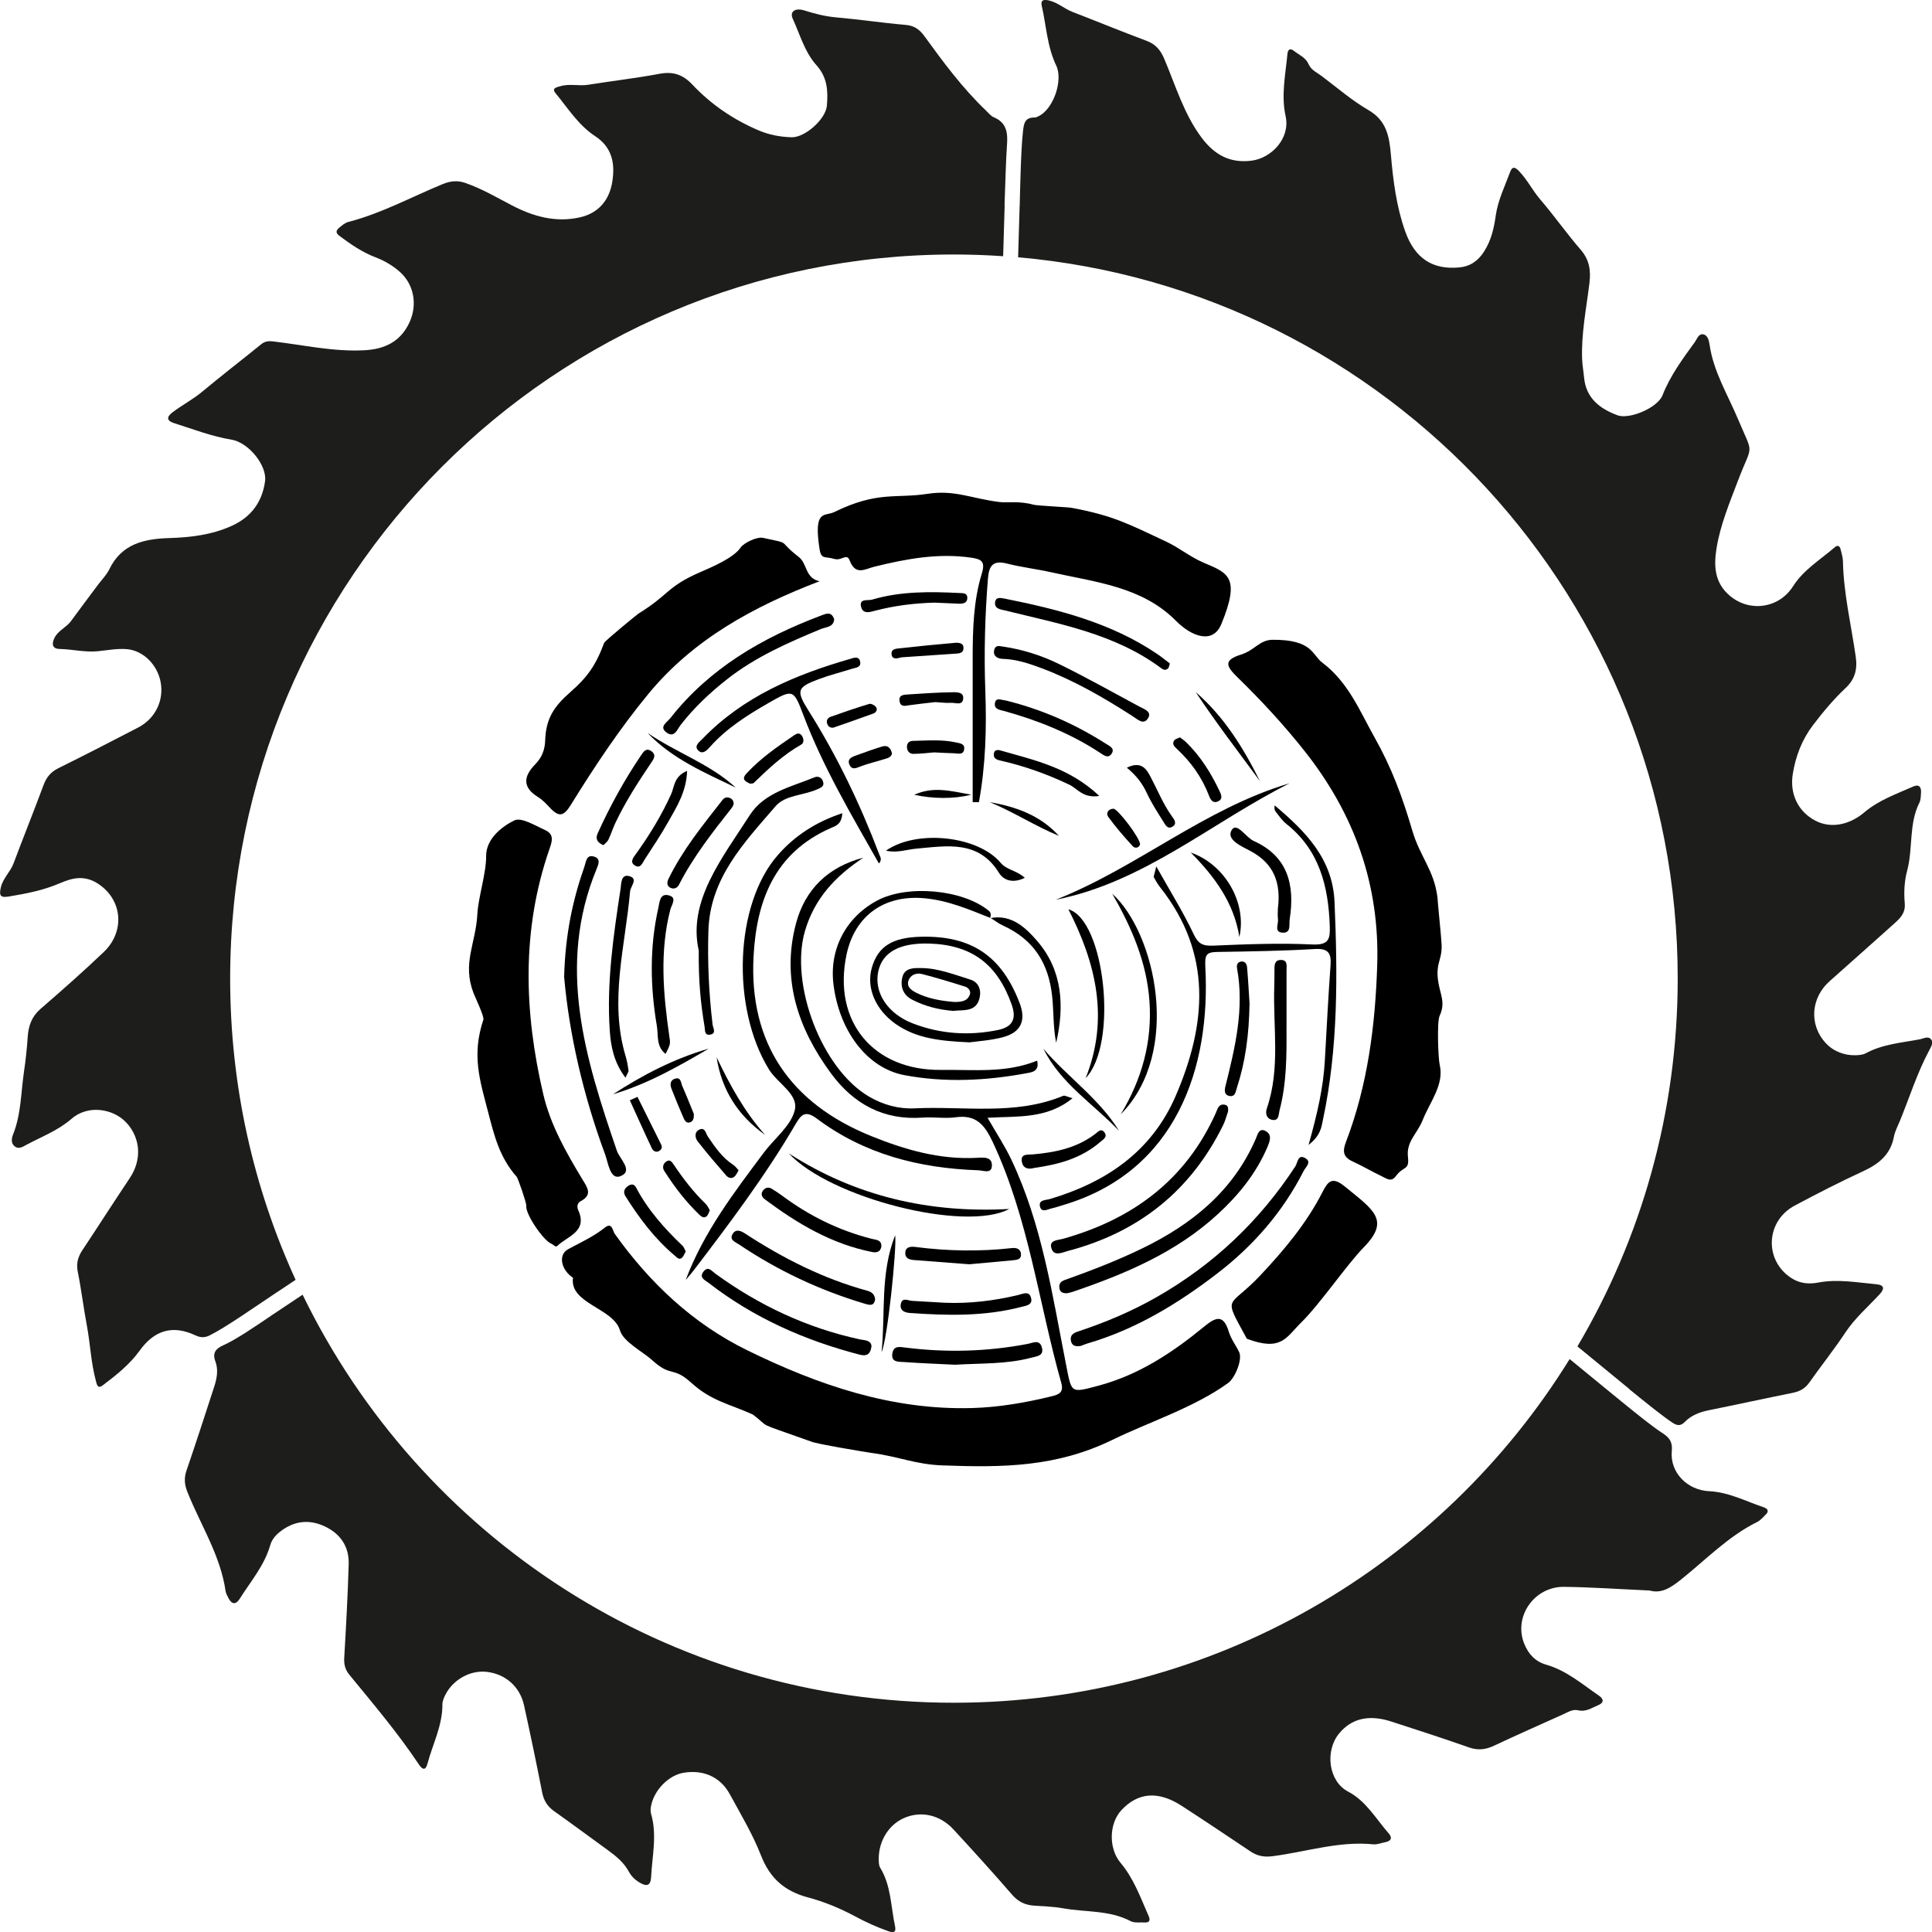 <?xml version="1.0" encoding="UTF-8"?><svg id="a" xmlns="http://www.w3.org/2000/svg" viewBox="0 0 585.08 585.07"><g id="b"><path d="M261.45,259.74c-8.38,5.55-14.77,12.26-17.68,22.21-4.67,16,5.01,41.77,19.45,50.17,4.22,2.46,8.93,3.76,13.72,3.53,15.06-.73,30.45,2.25,45.06-3.8.44-.18,1.15.28,2.8.73-7.82,6.36-16.61,5.39-25.73,5.92,2.64,4.62,5.22,8.51,7.2,12.68,9.3,19.63,12.4,40.94,16.54,61.93,1.75,8.89,1.28,8.8,9.79,6.54,12.16-3.23,22.32-9.93,31.84-17.73,3.48-2.85,5.99-4.31,7.71,1.45.64,2.14,2.11,4.01,3.1,6.06,1.1,2.28-1.27,7.9-3.31,9.38-10.22,7.41-23.9,11.79-35.11,17.25-16.93,8.24-33.03,8.39-51.35,7.72-8.38-.31-13.15-2.67-21.55-3.78-1.43-.19-17.11-2.79-18.3-3.45-18.03-6.41-11.74-3.78-17.7-8.21-7.02-3.17-12.5-4.05-18.52-9.53-5.76-5.23-6.04-1.55-11.91-6.9-2.79-2.55-8.73-5.54-9.76-9.03-2-6.79-15.33-8.05-14.22-15.93-3.48-2.25-4.68-6.9-1.46-8.65,3.78-2.05,7.71-3.82,11.12-6.54,2.21-1.76,2.37,1.03,2.96,1.86,10.64,14.9,23.64,27.21,40.2,35.32,21.42,10.49,43.7,18.15,68.05,17.47,8.12-.23,16.11-1.62,24-3.54,2.25-.55,3.83-1.13,2.99-4.11-6.88-24.36-9.85-49.79-20.81-73.04-2.38-5.05-4.99-8.23-11.12-7.37-3.26.46-6.66-.14-9.98.1-11.93.88-21-4.13-27.83-13.41-10-13.58-15.05-28.54-10.59-45.36,2.75-10.39,9.76-17.16,20.4-19.94Z"/><path d="M436.47,284.77c.67,5.71-1.73,6.32-.99,12.03.56,4.3,2.41,6.67.5,10.81-.89,1.91-.41,13.05,0,14.78,1.44,6.06-2.88,11.16-5.13,16.79-1.7,4.26-5,6.45-4.47,11.18.48,4.2-1.36,2.66-3.66,5.81-1.42,1.94-2.82.73-4.22.07-3-1.42-5.85-3.13-8.87-4.51-2.94-1.35-3.1-3.09-2-5.96,6.56-17.18,8.84-35.11,9.44-53.37.8-24.38-6.84-45.77-21.91-64.85-6.31-7.98-13.19-15.41-20.45-22.49-3.35-3.27-4.32-5.13,1.14-6.84,4.11-1.28,5.6-4.44,9.52-4.47,12.14-.09,11.98,4.59,15.05,6.9,7.94,5.97,11.44,14.83,15.71,22.41,5.31,9.41,8.48,17.99,11.58,28.51,2.34,7.95,6.57,11.87,7.61,20.2-.07,0,1.22,12.97,1.16,12.98Z"/><path d="M294.56,242.9c0-14.52-.02-29.04,0-43.56.01-8.66.22-17.37,2.78-25.7,1.09-3.57-.12-4.3-3.12-4.74-10.08-1.49-19.81.34-29.52,2.74-2.68.66-5.6,2.79-7.39-1.91-.91-2.37-2.37.23-4.7-.48-2.81-.85-3.92.29-4.43-3.03-1.86-12.16,1.58-9.74,4.43-11.14,13.18-6.45,18.64-4.04,28.26-5.53,8.3-1.28,13.24,1.43,21.88,2.49,2.3.28,5.87-.41,10.31.82.99.27,10.48.74,11.43.92,12.52,2.35,16.95,4.74,28.53,10.17,4.23,1.98,7.23,4.65,11.66,6.53,7.19,3.05,11.04,4.31,5.18,18.53-2.52,6.12-8.91,3.87-13.78-1.04-10.25-10.34-24.38-11.68-37.71-14.66-4.44-.99-8.99-1.52-13.39-2.63-4.18-1.06-5.46.48-5.79,4.48-.92,11.34-1.21,22.67-.8,34.05.41,11.29.1,22.57-1.94,33.71-.64,0-1.27,0-1.91,0Z"/><path d="M159.37,365.1c.09-.82-2.52-8.31-2.89-8.72-5.2-5.83-6.85-12.63-8.6-19.37-2.55-9.84-5.11-17.36-1.49-28.25.3-.89-2.63-7.09-2.98-7.99-3.51-9.14.69-14.92,1.16-24.04.24-4.78,2.7-12.42,2.65-17.45-.05-5.25,4.8-8.99,8.49-10.81,2.16-1.07,6.21,1.49,9.34,2.89,2.93,1.31,2.1,3.57,1.33,5.8-8.5,24.55-7.67,49.4-1.85,74.25,2.17,9.27,6.92,17.6,11.84,25.75,1.42,2.34,3.24,4.64-.54,6.62-1,.52-1.19,1.65-.71,2.72,2.93,6.54-3.31,7.82-6.4,10.86-.45.44-1.2-.51-1.82-.75-2.19-.84-7.81-8.77-7.53-11.5Z"/><path d="M248.19,176.02c-20.24,7.76-38.27,17.64-51.86,34.14-8.69,10.55-16.25,21.93-23.42,33.52-2.19,3.55-3.61,3.84-6.28,1.03-1.14-1.2-2.29-2.47-3.68-3.32-4.91-3.01-4.35-6.38-.84-9.96,2-2.04,2.9-4.38,2.99-7.21.22-6.66,2.69-10.3,7.58-14.59,5.17-4.52,7.72-8.06,10.29-14.98.21-.55,9.89-8.53,10.38-8.83,9.47-5.84,8.47-8.1,18.79-12.59,3.28-1.42,10-4.25,12.13-7.39.99-1.46,4.98-3.35,6.78-2.96,9.1,1.97,3.97.47,10.84,5.79,2.65,2.05,1.89,6.45,6.29,7.34Z"/><path d="M377.6,405.44c-7.43-13.73-5.71-8.81,4.07-19.21,7.24-7.7,14.01-15.78,18.84-25.25,1.67-3.28,2.94-4.77,6.73-1.68,8.67,7.09,13.79,10.13,5.92,18.25-5.67,5.85-13.21,17.15-19.18,23.02-4.47,4.39-5.87,8.8-16.37,4.86Z"/><path d="M207.66,387.6c5.5-14.58,14.67-26.51,23.66-38.55,3.21-4.3,8.23-8.11,9.37-12.87,1.17-4.85-5.23-8.08-7.85-12.36-11.46-18.7-10.38-49.94,2.72-64.88,5.1-5.82,11.44-9.99,19.52-12.67-.18,3.4-2.07,3.88-3.34,4.43-17.2,7.49-22.66,22.09-23.54,39.05-1.36,26.01,11.04,44.36,35.62,54.29,10.32,4.17,20.76,7.18,32.02,6.59,2.07-.11,4.75-.4,4.53,2.57-.17,2.34-2.66,1.25-4.1,1.2-17.81-.6-34.51-4.84-48.94-15.67-3.59-2.7-4.84-.98-6.49,1.85-9.09,15.55-19.91,29.91-30.82,44.2-.74.97-1.57,1.88-2.35,2.82Z"/><path d="M350.16,262.38c4.3,7.67,8.2,13.91,11.32,20.51,1.44,3.05,2.87,3.62,6.03,3.48,9.96-.43,19.96-.82,29.91-.35,5.07.24,5.42-1.73,5.28-5.66-.43-11.98-3.13-22.9-13.13-30.84-1.28-1.01-2.24-2.44-3.26-3.73-.35-.45-.46-1.09-.28-1.88,9.19,7.77,17.54,16.03,18.11,29.19.95,22.11,1.13,44.17-3.5,65.99-.49,2.33-.7,4.77-4.36,7.63,2.64-9.41,4.46-17.31,4.92-25.41.55-9.69,1.04-19.39,1.74-29.07.27-3.71-.79-5.08-4.84-4.84-9.75.58-19.53.73-29.29.88-3.46.05-4,.73-3.79,4.64,1.6,30.18-8.62,61.73-42.91,71.97-1.19.36-2.38.77-3.59,1.04-1.3.29-3.17,1.47-3.6-.66-.39-1.96,1.73-1.78,3.05-2.17,17.12-5.09,30.85-14.47,38.08-31.24,9.35-21.7,11.13-43.06-4.63-63.05-.76-.97-1.4-2.04-1.99-3.12-.14-.26.14-.76.73-3.3Z"/><path d="M327.42,407.56c-1.96.42-2.93-.21-3.13-1.68-.25-1.89,1.22-2.35,2.65-2.82,8.09-2.69,15.87-6,23.3-10.23,17.26-9.84,31.21-23.07,42.04-39.62.72-1.1.77-4,3.22-2.34,1.7,1.15-.1,2.56-.69,3.71-6.28,12.39-15.25,22.69-26.19,31.08-11.89,9.13-24.67,16.93-39.3,21.19-.79.23-1.55.58-1.9.71Z"/><path d="M170.84,295.83c.35-12.87,2.6-23.3,6.17-33.47.51-1.45.54-3.72,2.99-2.92,1.96.64,1.24,2.35.69,3.67-12.18,29.48-3.46,57.42,6.12,85.37.85,2.49,5.07,6.09,1.14,7.69-3.19,1.3-3.75-4.01-4.68-6.52-6.69-18.04-10.93-36.66-12.43-53.83Z"/><path d="M266.17,261.5c-8.38-14.78-16.95-29.25-22.92-45.05-2.9-7.68-3.12-7.8-10.34-3.66-6.48,3.72-12.8,7.68-17.84,13.33-.95,1.07-2.27,2.51-3.61,1.15-1.38-1.4.31-2.52,1.26-3.51,12.33-12.8,28.07-19.42,44.78-24.23,1.02-.29,2.64-1,2.99.87.33,1.75-1.32,1.77-2.43,2.12-3.36,1.06-6.79,1.91-10.08,3.14-6.59,2.45-6.98,3.44-3.15,9.52,8.71,13.82,15.71,28.45,21.49,43.68.28.75.87,1.45-.16,2.64Z"/><path d="M299.93,277.99c-6.53-2.6-12.94-5.36-20.15-5.98-12.01-1.04-20.96,5.29-23.44,17.16-4.21,20.21,8.11,35.12,28.81,34.84,9.66-.13,19.43,1.06,28.94-2.81.72,3.24-1.52,3.5-3.1,3.79-12.32,2.31-24.84,2.91-37.08.61-11.6-2.19-19.83-13.74-21.51-27.54-1.29-10.59,3.73-20.22,13.2-25.32,9.14-4.92,25.93-3.41,33.84,3.07.75.61.67,1.43.39,2.25l.1-.07Z"/><path d="M323.17,391.64c-1.32.04-2.19-.31-2.35-1.59-.25-2,1.32-2.31,2.66-2.79,7.61-2.73,15.11-5.65,22.41-9.19,15.2-7.37,27.58-17.44,34.44-33.27.51-1.17.92-3.32,2.87-2.32,2.14,1.1,1.37,3.12.62,4.89-3.38,7.94-8.69,14.49-14.98,20.28-12.61,11.62-28.03,18.13-44.01,23.57-.59.2-1.2.3-1.65.41Z"/><path d="M293.57,315.66c-8.98-.4-16.15-1.2-22.38-5.6-6.08-4.31-8.92-10.97-7.16-17.02,1.87-6.45,6.18-9.15,14.92-9.36,15.23-.36,24.4,5.82,29.85,20.13,2,5.27.37,8.89-5.21,10.33-3.78.97-7.75,1.2-10.02,1.53ZM281.35,285.75c-8.91-.27-14.16,2.62-15.39,8.48-1.34,6.33,2.84,12.75,10.45,15.69,8.36,3.22,16.98,3.8,25.76,2.01,4.5-.92,5.72-3.4,4.21-7.68-4.36-12.32-12.1-18.11-25.03-18.51Z"/><path d="M211.61,287.86c-3.37-14.91,6.93-27.76,15.48-41.05,4.4-6.83,12.51-8.5,19.57-11.41,1.07-.44,2.1,0,2.53,1.11.63,1.63-.56,2.01-1.78,2.56-4.16,1.85-9.62,1.67-12.55,5.09-9.49,11.03-19.85,21.72-20.33,37.71-.29,9.52.14,18.97,1.27,28.41.13,1.05,1.24,2.65-.67,3.03-1.87.37-1.58-1.36-1.77-2.49-1.13-6.73-1.85-13.5-1.75-22.95Z"/><path d="M371.89,336.64c-.48,1.35-.83,2.77-1.46,4.05-9.77,19.89-25.56,32.5-47.04,38.15-1.67.44-4.05,1.69-4.91-.6-1.02-2.74,1.83-2.64,3.45-3.09,21.07-5.91,37.13-17.8,46.24-38.04.57-1.28.86-2.99,2.86-2.53.98.22.95,1.18.86,2.07Z"/><path d="M319.73,272.47c24.68-9.75,45.16-27.69,70.81-35.26-23.6,11.84-44.02,29.94-70.81,35.26Z"/><path d="M252.62,187.49c-.14,2.49-2.54,2.38-4.05,3.01-9.96,4.13-19.8,8.45-28.35,15.17-5.23,4.11-10.02,8.62-14.11,13.88-1,1.29-1.83,3.97-4.15,2.36-2.56-1.78,0-3.11,1.03-4.42,11.88-15.14,27.85-24.36,45.58-31.05,1.66-.63,3.16-1.36,4.05,1.06Z"/><path d="M263.92,407.76c-.4,2.63-1.66,2.98-3.66,2.46-16.65-4.33-32.08-11.17-45.71-21.75-.99-.77-2.93-1.5-1.53-3.35,1.4-1.84,2.46-.26,3.58.56,13.21,9.62,27.71,16.44,43.77,19.93,1.36.29,3.52.18,3.54,2.15Z"/><path d="M354.27,200.92c-.21.65-.23,1.11-.46,1.39-.66.8-1.43.59-2.15.05-14.03-10.46-30.86-13.42-47.29-17.49-1.33-.33-3.2-.45-3.03-2.4.15-1.67,1.5-1.47,2.84-1.2,16.28,3.26,32.26,7.31,46.25,16.77,1.34.91,2.6,1.94,3.83,2.87Z"/><path d="M189.42,326.37c-3.56-4.68-4.44-9.59-4.76-14.27-.98-14.42,1.09-28.69,3.27-42.91.24-1.58.06-4.58,2.66-3.86,2.78.78.36,3.02.22,4.63-1.46,16.65-6.41,33.21-1.31,50.03.41,1.37.64,2.8.85,4.21.05.33-.29.73-.93,2.16Z"/><path d="M289.22,413.29c-5.01-.25-10.19-.44-15.36-.81-1.67-.12-4.17.19-3.59-2.77.44-2.24,2.21-1.83,3.95-1.61,12.41,1.56,24.76,1.23,37.06-1.13,1.43-.27,3.46-1.44,4.19.93.83,2.71-1.37,2.79-3.22,3.28-7.51,1.99-15.21,1.63-23.03,2.11Z"/><path d="M389.6,311.17c.05,8.42.06,16.87-2.11,25.09-.3,1.15-.12,3.36-2.32,2.85-1.69-.4-2.03-1.99-1.5-3.52,4.12-12.05,1.82-24.48,2.22-36.74.05-1.65.06-3.29.06-4.94,0-1.46-.09-3.17,1.91-3.2,2.18-.03,1.75,1.79,1.75,3.19,0,5.76,0,11.52,0,17.28Z"/><path d="M265.02,393.45c-.32,2.2-1.67,1.79-3.2,1.34-13.6-4.05-26.28-10.02-38.03-17.93-1.08-.73-3.05-1.35-1.9-3.21,1.03-1.67,2.67-.8,3.84-.03,11.51,7.5,23.65,13.65,36.98,17.28,1.39.38,2.14,1.15,2.31,2.55Z"/><path d="M201.58,319.17c-2.93-2.23-2.17-5.63-2.66-8.49-2.02-11.9-2.23-23.83.44-35.69.38-1.69.43-4.41,2.94-3.9,2.95.61,1.1,2.8.67,4.47-3.23,12.66-2.12,25.37-.3,38.07.35,2.44.48,2.42-1.1,5.52Z"/><path d="M305.63,366.12c-13.23,7.12-54.24-3.32-66.75-16.83,20.32,13.08,42.71,18.15,66.75,16.83Z"/><path d="M339.42,337.43c6.42-10.69,9.53-21.95,8.68-34.22-.82-11.81-5.42-22.39-11.27-32.56,13.15,11.89,21.13,48,2.59,66.79Z"/><path d="M303.59,195.78c6.5.96,12.05,2.83,17.26,5.38,8.2,4.02,16.16,8.51,24.21,12.83,1.39.75,3.76,1.47,2.68,3.4-1.34,2.37-3.21.48-4.69-.47-8.73-5.62-17.69-10.81-27.45-14.5-3.89-1.47-7.8-2.78-12.04-2.9-1.59-.05-2.96-.96-2.45-2.79.45-1.64,2.01-.93,2.48-.94Z"/><path d="M266.9,377.56c-.32,1.59-1.44,1.86-2.8,1.59-12.26-2.42-22.65-8.62-32.47-15.95-.99-.74-1.28-1.65-.59-2.62.65-.91,1.65-1.23,2.71-.56,1.05.66,2.1,1.32,3.09,2.06,8.2,6.11,17.2,10.56,27.15,13.08,1.36.34,3.04.27,2.91,2.39Z"/><path d="M286.17,394.52c7.49.3,14.85-.6,22.12-2.33,1.52-.36,3.49-1.45,4,1.07.4,1.97-1.65,2.17-2.91,2.5-11.16,2.93-22.51,2.67-33.89,1.85-1.65-.12-2.99-.81-2.71-2.59.35-2.3,2.18-1.14,3.47-1.07,3.31.17,6.61.38,9.92.57Z"/><path d="M328.77,326.51c7.18-17.99,3.17-34.73-5.22-51.14,11.02,3.12,15.19,40.77,5.22,51.14Z"/><path d="M293.41,382.86c-5.84-.45-11.21-.88-16.59-1.27-1.37-.1-2.64-.5-2.67-1.98-.05-2.04,1.6-2.18,3.09-1.98,9.73,1.25,19.47,1.43,29.23.33,1.36-.15,2.61.26,2.72,1.8.12,1.7-1.29,1.79-2.56,1.91-4.55.41-9.09.83-13.21,1.21Z"/><path d="M378.41,303.78c-.16,9.69-1.27,17.81-3.85,25.69-.36,1.11-.47,2.71-2.16,2.45-1.57-.24-1.65-1.53-1.32-2.87,2.95-11.77,5.79-23.56,3.54-35.84-.15-.81.03-1.72.98-1.96,1.32-.34,1.97.59,2.06,1.66.35,4.1.57,8.21.74,10.88Z"/><path d="M304.58,212.13c10.74,2.64,20.94,7.08,30.42,13.16.93.59,2.58,1.27,1.76,2.75-1.04,1.87-2.41.73-3.64-.07-8.91-5.86-18.68-9.76-28.91-12.62-1.41-.39-3.21-.5-2.9-2.43.3-1.86,1.91-.89,3.27-.79Z"/><path d="M386.98,275.25c1.02-8.02-1.26-13.76-8.29-17.53-2.58-1.38-7.5-3.43-5.68-6.37,1.55-2.52,4.23,2.23,6.67,3.33,10.4,4.67,12.48,13.41,10.89,23.67-.26,1.65.56,4.34-2.3,4.08-2.47-.22-1.07-2.6-1.25-4.03-.15-1.21-.03-2.46-.03-3.14Z"/><path d="M222.18,243.54c-.18.37-.31.78-.56,1.09-5.86,7.44-11.7,14.88-16.03,23.35-.52,1.01-1.61,1.39-2.64.83-1.1-.61-.97-1.7-.49-2.68,4.27-8.75,10.38-16.26,16.34-23.88.55-.7,1.31-.97,2.19-.61.85.34,1.23,1,1.18,1.91Z"/><path d="M182.73,255.95c-1.9-.78-2.46-1.97-1.74-3.56,3.74-8.28,8.11-16.22,13.21-23.75.68-1,1.46-2.21,2.95-1.23,1.82,1.19.74,2.56-.04,3.71-3.93,5.82-7.73,11.72-10.74,18.07-.79,1.67-1.34,3.46-2.14,5.13-.32.66-1.03,1.14-1.5,1.63Z"/><path d="M282.93,182.5c-6.04.18-12,.89-17.84,2.43-1.64.43-3.62,1.1-4.26-.97-.87-2.84,2.02-2,3.22-2.36,8.68-2.57,17.61-2.46,26.55-2.01.99.05,2.28-.05,2.34,1.34.07,1.65-1.2,1.94-2.55,1.89-2.49-.09-4.98-.21-7.47-.32Z"/><path d="M310.35,265.84c-3.72,1.82-6.49.66-7.81-1.49-6.19-10.02-15.73-8.17-24.96-7.36-2.99.26-5.9,1.41-9.28.62,9.28-6.5,27.86-4.51,34.73,3.68,1.86,2.22,4.77,2.23,7.32,4.55Z"/><path d="M207.66,379.01c-.4.67-.66,1.54-1.25,1.97-.82.61-1.45-.22-2.06-.73-6.05-5.06-10.69-11.28-14.87-17.87-.78-1.22-.6-2.26.63-3.16,1.04-.76,1.93-.7,2.51.4,3.57,6.79,8.6,12.42,14.11,17.68.41.39.57,1.03.94,1.71Z"/><path d="M299.82,278.06c6.53-1.35,10.96,3.07,14.3,6.93,7.67,8.88,8.28,19.74,5.73,30.8-.94-4.59-.72-9.31-1.21-13.99-1.07-10.23-5.68-17.35-15.04-21.58-1.28-.58-2.4-1.5-3.63-2.24-.03.02-.14.09-.14.09Z"/><path d="M208.08,233.45c-.21,6.28-3.09,10.78-5.66,15.34-2.22,3.95-4.74,7.74-7.22,11.54-.61.93-1.15,2.67-2.7,1.9-2.02-1.01-.68-2.57.07-3.61,4.12-5.72,7.76-11.69,10.67-18.11,1.04-2.29.79-5.37,4.84-7.06Z"/><path d="M332.9,241.04c-4.95.77-6.59-2.22-9.03-3.39-6.59-3.14-13.4-5.59-20.51-7.23-1.18-.27-2.6-.48-2.38-2.21.13-1.06,1.04-1.22,1.87-.98,10.23,2.94,20.83,5.11,30.05,13.8Z"/><path d="M313.26,353.68c-2.18.63-3.44-.08-3.77-1.69-.57-2.71,1.71-2.27,3.2-2.39,6.88-.59,13.47-1.94,19.1-6.29.69-.53,1.64-1.69,2.61-.47,1.16,1.46-.31,2.21-1.16,2.95-5.84,5.09-12.99,6.91-19.97,7.89Z"/><path d="M360.61,258.18c10.33,3.59,17.04,15.18,14.72,25.58-1.66-10.46-7.59-18.37-14.72-25.58Z"/><path d="M266.97,409.45c1.21-11.63-.5-23.65,4.12-35.39.52,3.9-2.34,31.8-4.12,35.39Z"/><path d="M357.34,223.3c.65.51,1.34.95,1.9,1.51,4.34,4.24,7.49,9.3,10.07,14.72.48,1,1.17,2.46-.48,3.17-1.59.69-2.26-.59-2.7-1.74-2.11-5.5-5.41-10.16-9.72-14.16-.76-.71-1.58-1.49-.8-2.59.31-.43,1.03-.56,1.72-.91Z"/><path d="M214.97,366.51c-.38.76-.52,1.44-.94,1.8-.72.62-1.45.31-2.12-.33-4.18-3.99-7.67-8.54-10.75-13.39-.56-.88-.48-2,.49-2.75,1.21-.94,1.84.05,2.39.87,2.87,4.25,5.96,8.31,9.68,11.88.55.53.86,1.31,1.25,1.93Z"/><path d="M227.17,237.33c-1.42-.64-2.75-1.3-1.13-3.06,4.23-4.61,9.35-8.13,14.49-11.63.64-.44,1.53-.84,2.2.02.72.91.82,2.3-.04,2.79-5.46,3.1-9.97,7.32-14.41,11.64-.23.23-.74.17-1.11.24Z"/><path d="M316,317.63c7.32,8.53,16.87,15.09,22.9,24.84-7.76-8.16-17.67-14.3-22.9-24.84Z"/><path d="M272.93,199.07c-1.16.33-2.73.79-2.93-.92-.2-1.72,1.52-1.71,2.6-1.83,5.51-.63,11.03-1.16,16.55-1.64,1.21-.11,2.75.02,2.63,1.71-.11,1.6-1.66,1.5-2.86,1.59-5.33.37-10.66.73-15.99,1.09Z"/><path d="M185.65,331.38c9.05-5.87,18.53-10.82,28.98-13.81-9.26,5.42-18.58,10.72-28.98,13.81Z"/><path d="M283.24,212.62c-2.01.24-4.89.53-7.75.93-1.23.17-2.65.67-3.03-1-.51-2.24,1.4-2.16,2.75-2.26,4.33-.3,8.67-.57,13.01-.65,1.33-.03,3.51-.12,3.48,1.68-.03,2.6-2.43,1.39-3.86,1.52-1.22.11-2.48-.1-4.6-.22Z"/><path d="M381.55,236.55c-6.53-8.9-13.31-17.7-19.45-26.96,8.59,7.44,14.44,16.87,19.45,26.96Z"/><path d="M341.25,232.49c4.44-2.18,5.99.52,7.17,2.74,2.12,4,3.79,8.23,6.46,11.95.66.91,1.73,2.24.18,3.17-1.53.92-2.22-.69-2.81-1.62-1.76-2.78-3.55-5.57-4.94-8.54-1.31-2.83-3.08-5.24-6.06-7.7Z"/><path d="M196.12,221.97c8.69,5.97,18.89,9.36,26.7,16.55-9.51-4.58-19.28-8.73-26.7-16.55Z"/><path d="M217.02,320.18c4.03,8.45,8.44,16.52,14.68,23.5-8.22-5.81-13.19-13.65-14.68-23.5Z"/><path d="M282.86,227.85c-1.72.14-3.99.43-6.26.45-1.08.01-1.89-.77-1.94-2-.06-1.27.66-1.92,1.85-1.94,4.35-.08,8.71-.48,13.01.48,1.15.26,2.72.34,2.46,2.09-.27,1.82-1.82,1.21-2.96,1.19-1.87-.04-3.73-.16-6.15-.27Z"/><path d="M223.68,354.4c-.48.79-.7,1.37-1.11,1.78-.93.94-1.98.58-2.67-.22-2.94-3.38-5.87-6.78-8.62-10.32-.9-1.16-1.03-2.97.68-3.63,1.58-.62,1.79,1.27,2.39,2.15,2.18,3.23,4.35,6.43,7.72,8.61.62.4,1.07,1.08,1.6,1.63Z"/><path d="M299.78,242.94c7.97,1.36,15.33,4.04,20.9,10.19-7.18-2.95-13.69-7.22-20.9-10.19Z"/><path d="M252.34,220.37c-1.06.07-1.61-.45-1.87-1.32-.28-.97.26-1.69,1.03-1.96,3.88-1.39,7.79-2.73,11.73-3.92.55-.17,1.61.39,2.03.92.59.76.07,1.68-.75,1.98-4.06,1.5-8.16,2.9-12.17,4.3Z"/><path d="M193.05,332.17c2.39,4.81,4.78,9.62,7.17,14.43.45.9.08,1.59-.72,2.01-.93.49-1.76-.16-2.06-.79-2.3-4.84-4.48-9.74-6.7-14.62.77-.34,1.54-.69,2.31-1.03Z"/><path d="M270.14,228.23c-.34,1.2-1.42,1.37-2.34,1.67-2.34.74-4.75,1.28-7.04,2.14-1.42.53-2.77,1.34-3.56-.57-.63-1.53.6-2.17,1.81-2.6,2.7-.96,5.39-1.98,8.14-2.8,1.77-.53,2.64.56,2.99,2.16Z"/><path d="M345.23,255.74c-.27,1.04-1.5,1.26-2.16.55-2.62-2.83-5.15-5.77-7.43-8.88-.82-1.11-.07-2.44,1.54-2.5,1.3-.05,8.26,9.14,8.06,10.83Z"/><path d="M210.12,337.36c.06,1.07-.11,2.23-1.21,2.55-1.24.36-1.69-.85-2.07-1.73-1.22-2.81-2.4-5.64-3.5-8.5-.48-1.25-.39-2.59,1.12-3.03,1.82-.52,1.72,1.27,2.15,2.22,1.24,2.8,2.35,5.65,3.52,8.49Z"/><path d="M294.13,240.66c-5.36,1.37-11.77,1.25-17.27.02,5.77-2.55,10.59-1.24,17.27-.02Z"/><path d="M288.63,306.13c-4.32-.34-8.51-1.38-12.39-3.39-2.71-1.4-3.68-3.9-2.98-6.78.7-2.9,3.44-2.81,5.57-2.8,5.22,0,10.08,1.97,14.99,3.48,2.49.76,3.4,3.03,2.85,5.49-.99,4.46-4.82,3.62-8.04,4.01ZM289.05,303.44c1.9-.03,3.86-.11,4.65-2.22.4-1.09-.42-2.11-1.42-2.43-4.33-1.37-8.68-2.69-13.08-3.82-1.71-.44-3.52.26-4.09,2.02-.63,1.94,1.02,2.99,2.51,3.72,3.59,1.77,7.47,2.4,11.43,2.73Z"/></g><path d="M63.52,404.39c4.87-2.42,13.26-8.35,20.57-13.21,0,0,0,.01,0,.02l5.43-3.62c-12.72-27.78-19.82-58.67-19.82-91.23,0-121.11,98.12-219.28,219.15-219.28,5.02,0,10,.18,14.94.52l.46-15.44s-.03,0-.04,0c.23-6.99.47-14.61.74-18.18.28-3.7-.06-6.83-4.02-8.47-.89-.37-1.57-1.28-2.3-1.98-7.11-6.78-12.93-14.64-18.67-22.55-1.48-2.04-3.07-3.21-5.7-3.43-7.07-.61-14.11-1.67-21.18-2.29-3.24-.29-6.4-1.11-9.5-2.09-2.84-.89-4.47.41-3.52,2.48,2.2,4.8,3.62,10.13,7.19,14.1,3.35,3.72,3.54,7.87,3.16,12.27-.36,4.12-6.68,9.69-10.71,9.56-3.47-.11-6.84-.74-10.09-2.14-7.6-3.26-14.29-7.81-19.94-13.82-2.76-2.93-5.74-4.04-9.83-3.28-7.2,1.35-14.48,2.18-21.72,3.34-2.83.45-5.7-.41-8.49.45-1.01.31-2.68.53-1.39,2.1,3.74,4.55,6.96,9.71,11.95,12.98,5.34,3.49,6.1,8.53,5.22,13.92-.87,5.35-4.01,9.34-9.62,10.66-7.45,1.74-14.33-.21-20.89-3.65-4.6-2.41-9.09-5.04-14.02-6.74-2.34-.81-4.45-.6-6.78.35-9.49,3.89-18.55,8.88-28.57,11.46-1.11.29-1.95,1.06-2.82,1.78-1.03.86-1.07,1.59.06,2.43,3.43,2.57,6.93,4.99,10.99,6.53,2.66,1.01,5.15,2.47,7.27,4.34,4.39,3.86,5.4,10.03,3.02,15.25-2.71,5.94-7.54,8.21-13.68,8.54-9.34.5-18.42-1.59-27.6-2.67-1.41-.17-2.52-.08-3.67.85-5.93,4.81-11.98,9.47-17.84,14.35-2.83,2.36-6.08,4.05-8.99,6.25-1.77,1.34-2,2.52.51,3.31,5.72,1.81,11.32,4,17.29,4.97,5.22.85,10.84,7.84,10.2,12.58-.86,6.36-4.23,10.88-10.1,13.54-6.06,2.75-12.51,3.5-19.05,3.7-7.53.24-14.31,1.78-18.01,9.44-.83,1.71-2.26,3.13-3.42,4.68-2.74,3.68-5.5,7.33-8.2,11.03-1.45,1.98-3.98,2.86-5.06,5.22-.86,1.85-.47,3.17,1.6,3.21,3.87.08,7.67,1.07,11.56.69,2.92-.29,5.89-.87,8.78-.64,5.06.41,9.29,4.77,10.27,9.93,1.06,5.56-1.56,11.08-6.78,13.8-8.04,4.19-16.1,8.32-24.22,12.35-2.27,1.13-3.58,2.73-4.45,5.08-2.94,7.93-6.11,15.77-9.07,23.69-.97,2.61-3.19,4.49-3.85,7.25-.61,2.57-.17,3.25,2.45,2.81,5.22-.86,10.41-1.87,15.33-3.98,3.78-1.62,7.65-2.75,12.13.44,7.05,5.01,7.52,14.36,1.27,20.33-6.21,5.93-12.67,11.61-19.16,17.24-2.68,2.33-3.67,5.09-3.9,8.51-.23,3.45-.59,6.9-1.1,10.32-.96,6.44-.86,13.04-3.33,19.21-.47,1.18-.72,2.71.57,3.66,1.18.87,2.36.07,3.42-.5,4.65-2.5,9.64-4.36,13.72-7.91,3.78-3.29,9.28-3.49,13.71-1.08,5.35,2.92,9.25,11.07,3.87,19.11-4.81,7.2-9.48,14.5-14.27,21.71-1.36,2.05-1.95,4.05-1.43,6.59,1.09,5.39,1.73,10.86,2.75,16.26,1.05,5.6,1.25,11.34,2.76,16.87.31,1.12.51,2.44,2.14,1.2,4.06-3.08,8.07-6.26,11.06-10.41,4.48-6.23,10-7.93,16.97-4.65,1.57.74,2.86.7,4.32-.03Z" fill="#1d1d1b"/><path d="M534.44,456.57c-5.56-1.83-10.83-4.7-16.84-4.98-6.61-.31-11.94-5.64-11.32-12.21.29-3.01-1.02-4.23-3.07-5.55-2.7-1.74-7.49-5.58-12.63-9.78h0s-.77-.63-.77-.63c-1.58-1.3-3.19-2.62-4.78-3.91,0,0,0,0,0,0l-9.68-7.94c-38.62,62.46-107.69,104.08-186.49,104.08-86.74,0-161.7-50.42-197.22-123.57l-8.68,5.78h0c-5.74,3.91-11.63,7.89-15.24,9.49-2.33,1.03-3.48,2.3-2.5,4.91.98,2.62.45,5.24-.38,7.79-2.74,8.43-5.47,16.86-8.35,25.25-.78,2.28-.64,4.24.24,6.46,3.97,9.99,10.02,19.18,11.59,30.1.1.68.49,1.34.8,1.97,1.02,2.05,2.25,2.29,3.53.26,3.29-5.24,7.43-10,9.18-16.12.47-1.64,1.48-2.89,2.77-3.94,4.2-3.42,8.86-4.07,13.72-1.8,4.75,2.22,7.43,6.12,7.28,11.42-.28,9.46-.79,18.92-1.35,28.37-.12,1.98.28,3.59,1.5,5.09,7.29,8.9,14.75,17.68,21.14,27.28,1.04,1.56,2,1.86,2.56-.27,1.59-5.97,4.58-11.59,4.53-17.99,0-.96.44-1.99.89-2.88,2.36-4.66,7.62-7.54,12.57-6.95,5.65.66,10.01,4.47,11.26,10.13,1.92,8.76,3.76,17.53,5.48,26.33.48,2.48,1.58,4.27,3.62,5.72,5.48,3.89,10.89,7.89,16.32,11.84,2.48,1.8,4.82,3.71,6.33,6.5.72,1.33,1.8,2.41,3.17,3.24,2.09,1.26,3.42,1.18,3.56-1.62.33-6.37,1.85-12.75,0-19.12-.27-.92-.15-1.8.05-2.71,1.03-4.71,5.39-9.06,9.87-9.77,6-.96,11.1,1.31,13.94,6.55,3.31,6.09,6.92,12.09,9.42,18.51,2.7,6.91,7.15,10.82,14.21,12.7,4.93,1.31,9.68,3.27,14.17,5.68,3.33,1.79,6.69,3.33,10.23,4.57,1.53.54,2.4.36,1.97-1.6-1.28-5.94-1.17-12.23-4.49-17.65-.25-.41-.36-.96-.4-1.45-.46-5.89,2.58-11.32,7.55-13.55,5.1-2.29,10.91-1.07,15.04,3.41,6,6.51,11.96,13.07,17.76,19.77,1.83,2.12,3.91,3.11,6.56,3.31,2.94.22,5.92.28,8.81.8,6.85,1.24,14.07.5,20.55,3.91,1.16.61,2.8.31,4.22.39,1.56.1,1.74-.75,1.22-1.93-2.46-5.58-4.51-11.39-8.52-16.14-3.63-4.3-3.54-11.89.3-15.98,5.04-5.37,11.13-5.86,18.2-1.28,7.01,4.54,13.95,9.19,20.89,13.84,2.05,1.37,4.09,1.75,6.61,1.43,10.15-1.29,20.06-4.65,30.5-3.61,1.17.12,2.4-.39,3.6-.62,1.74-.34,2.39-1.23,1.09-2.71-3.86-4.43-6.89-9.83-12.25-12.62-6-3.12-7.08-12.32-2.77-17.58,3.73-4.55,8.98-5.87,15.82-3.65,7.84,2.55,15.7,5.07,23.47,7.82,2.74.97,5.07.71,7.61-.48,6.92-3.24,13.89-6.35,20.86-9.47,1.48-.66,3-1.68,4.63-1.28,2.38.58,4.13-.74,6.07-1.53,1.81-.73,1.76-1.87.26-2.89-5.11-3.5-9.86-7.63-15.99-9.39-3.25-.93-5.34-3.14-6.63-6.3-3.37-8.32,3.1-17.4,12.07-17.27,8.49.12,16.99.71,25.89,1.11,3.61,1.04,6.49-.91,9.51-3.32,7.52-6,14.26-13.07,23.04-17.42,1.06-.52,1.89-1.54,2.75-2.4.75-.73.55-1.58-.45-1.91Z" fill="#1d1d1b"/><path d="M584.83,314.84c-.8-1.24-2.3-.32-3.38-.11-5.57,1.06-11.33,1.46-16.47,4.26-.84.45-1.95.53-2.9.57-3.44.14-6.83-1.14-9.16-3.66-5.3-5.74-4.36-13.88,1.14-18.75,6.56-5.8,13.08-11.65,19.6-17.48,1.76-1.57,3.43-3.16,3.17-6.11-.3-3.35-.13-6.71.74-9.96,1.79-6.74.44-14.04,3.7-20.54.43-.86.42-1.98.49-2.99.12-1.71-.61-2.67-2.36-1.89-5.1,2.27-10.47,4.14-14.79,7.81-4.55,3.86-10.18,5-14.89,2.52-5.18-2.73-7.78-8.06-6.8-14.13.87-5.41,2.79-10.41,6.14-14.81,3.03-3.97,6.22-7.8,9.87-11.23,2.7-2.54,3.62-5.48,3.07-9.36-1.37-9.66-3.7-19.2-3.89-29.02-.02-1.2-.43-2.4-.7-3.59-.25-1.06-.91-1.39-1.76-.65-4.37,3.77-9.47,6.82-12.64,11.81-4.2,6.62-12.95,8-19.03,2.99-4.77-3.93-5.03-9.1-4.15-14.49,1.15-7.08,3.92-13.69,6.45-20.36,4.48-11.85,4.89-7.24.03-18.8-3.1-7.37-7.39-14.3-8.58-22.43-.18-1.2-.5-2.94-1.95-3.2-1.37-.24-1.85,1.41-2.52,2.34-3.7,5.11-7.45,10.17-9.8,16.14-1.48,3.76-9.99,7.39-13.64,6.03-5.34-1.99-9.5-5.14-10.1-11.4-.17-1.82-.51-3.63-.59-5.46-.31-7.78,1.26-15.41,2.2-23.08.47-3.85.04-7.09-2.64-10.19-4.27-4.92-8.01-10.29-12.26-15.23-2.34-2.72-3.9-5.97-6.39-8.54-.97-1-1.97-1.78-2.69.16-1.63,4.39-3.74,8.68-4.39,13.32-.55,3.89-1.37,7.46-3.53,10.84-1.89,2.95-4.29,4.54-7.65,4.83-8.01.7-13.34-2.78-16.23-10.92-2.68-7.53-3.67-15.45-4.35-23.36-.48-5.47-1.34-10.22-6.77-13.37-4.99-2.9-9.44-6.74-14.07-10.24-1.45-1.09-3.3-1.89-4.05-3.63-.9-2.08-2.86-2.82-4.43-4.05-1.18-.93-1.87-.5-2,.93-.6,6.27-1.94,12.54-.55,18.83,1.48,6.71-4.28,12.64-10.2,13.45-6.62.9-11.38-1.79-15.22-6.92-5.41-7.22-7.89-15.81-11.35-23.94-1.12-2.62-2.59-4.39-5.32-5.41-7.53-2.81-14.97-5.87-22.47-8.77-2.47-.96-4.46-2.84-7.11-3.46-1.53-.36-2.6-.19-2.18,1.63,1.38,6.03,1.63,12.34,4.37,18.05,2.14,4.47-.78,13.02-5.17,15.29-.45.23-.95.49-1.43.48-3.01-.03-3.2,1.98-3.47,4.3-.37,3.27-.6,8.75-.77,14.56h0s-.12,4.08-.12,4.08c-.03,1.3-.06,2.6-.09,3.87,0,0-.01,0-.02,0l-.46,15.51c111.94,9.83,199.75,103.85,199.75,218.42,0,40.68-11.08,78.76-30.37,111.41l15.71,12.89-.03.04c5.32,4.33,10.29,8.32,13.13,10.19,1.43.94,2.47,1.01,3.72-.26,1.99-2.03,4.53-2.98,7.3-3.54,8.48-1.71,16.94-3.57,25.42-5.27,2.12-.43,3.72-1.33,4.99-3.13,3.58-5.08,7.47-9.95,10.9-15.12,2.94-4.44,6.92-7.83,10.46-11.68,1.46-1.59,1.3-2.73-1.04-2.94-5.86-.53-11.71-1.64-17.62-.52-2.89.55-5.64.29-8.21-1.39-8.23-5.4-7.73-17.22,1.08-21.92,6.83-3.64,13.72-7.18,20.75-10.42,4.72-2.18,8.26-5.02,9.28-10.41.32-1.67,1.17-3.25,1.83-4.85,2.9-7.06,5.17-14.38,8.77-21.15.55-1.03,1.43-2.38.75-3.44Z" fill="#1d1d1b"/></svg>